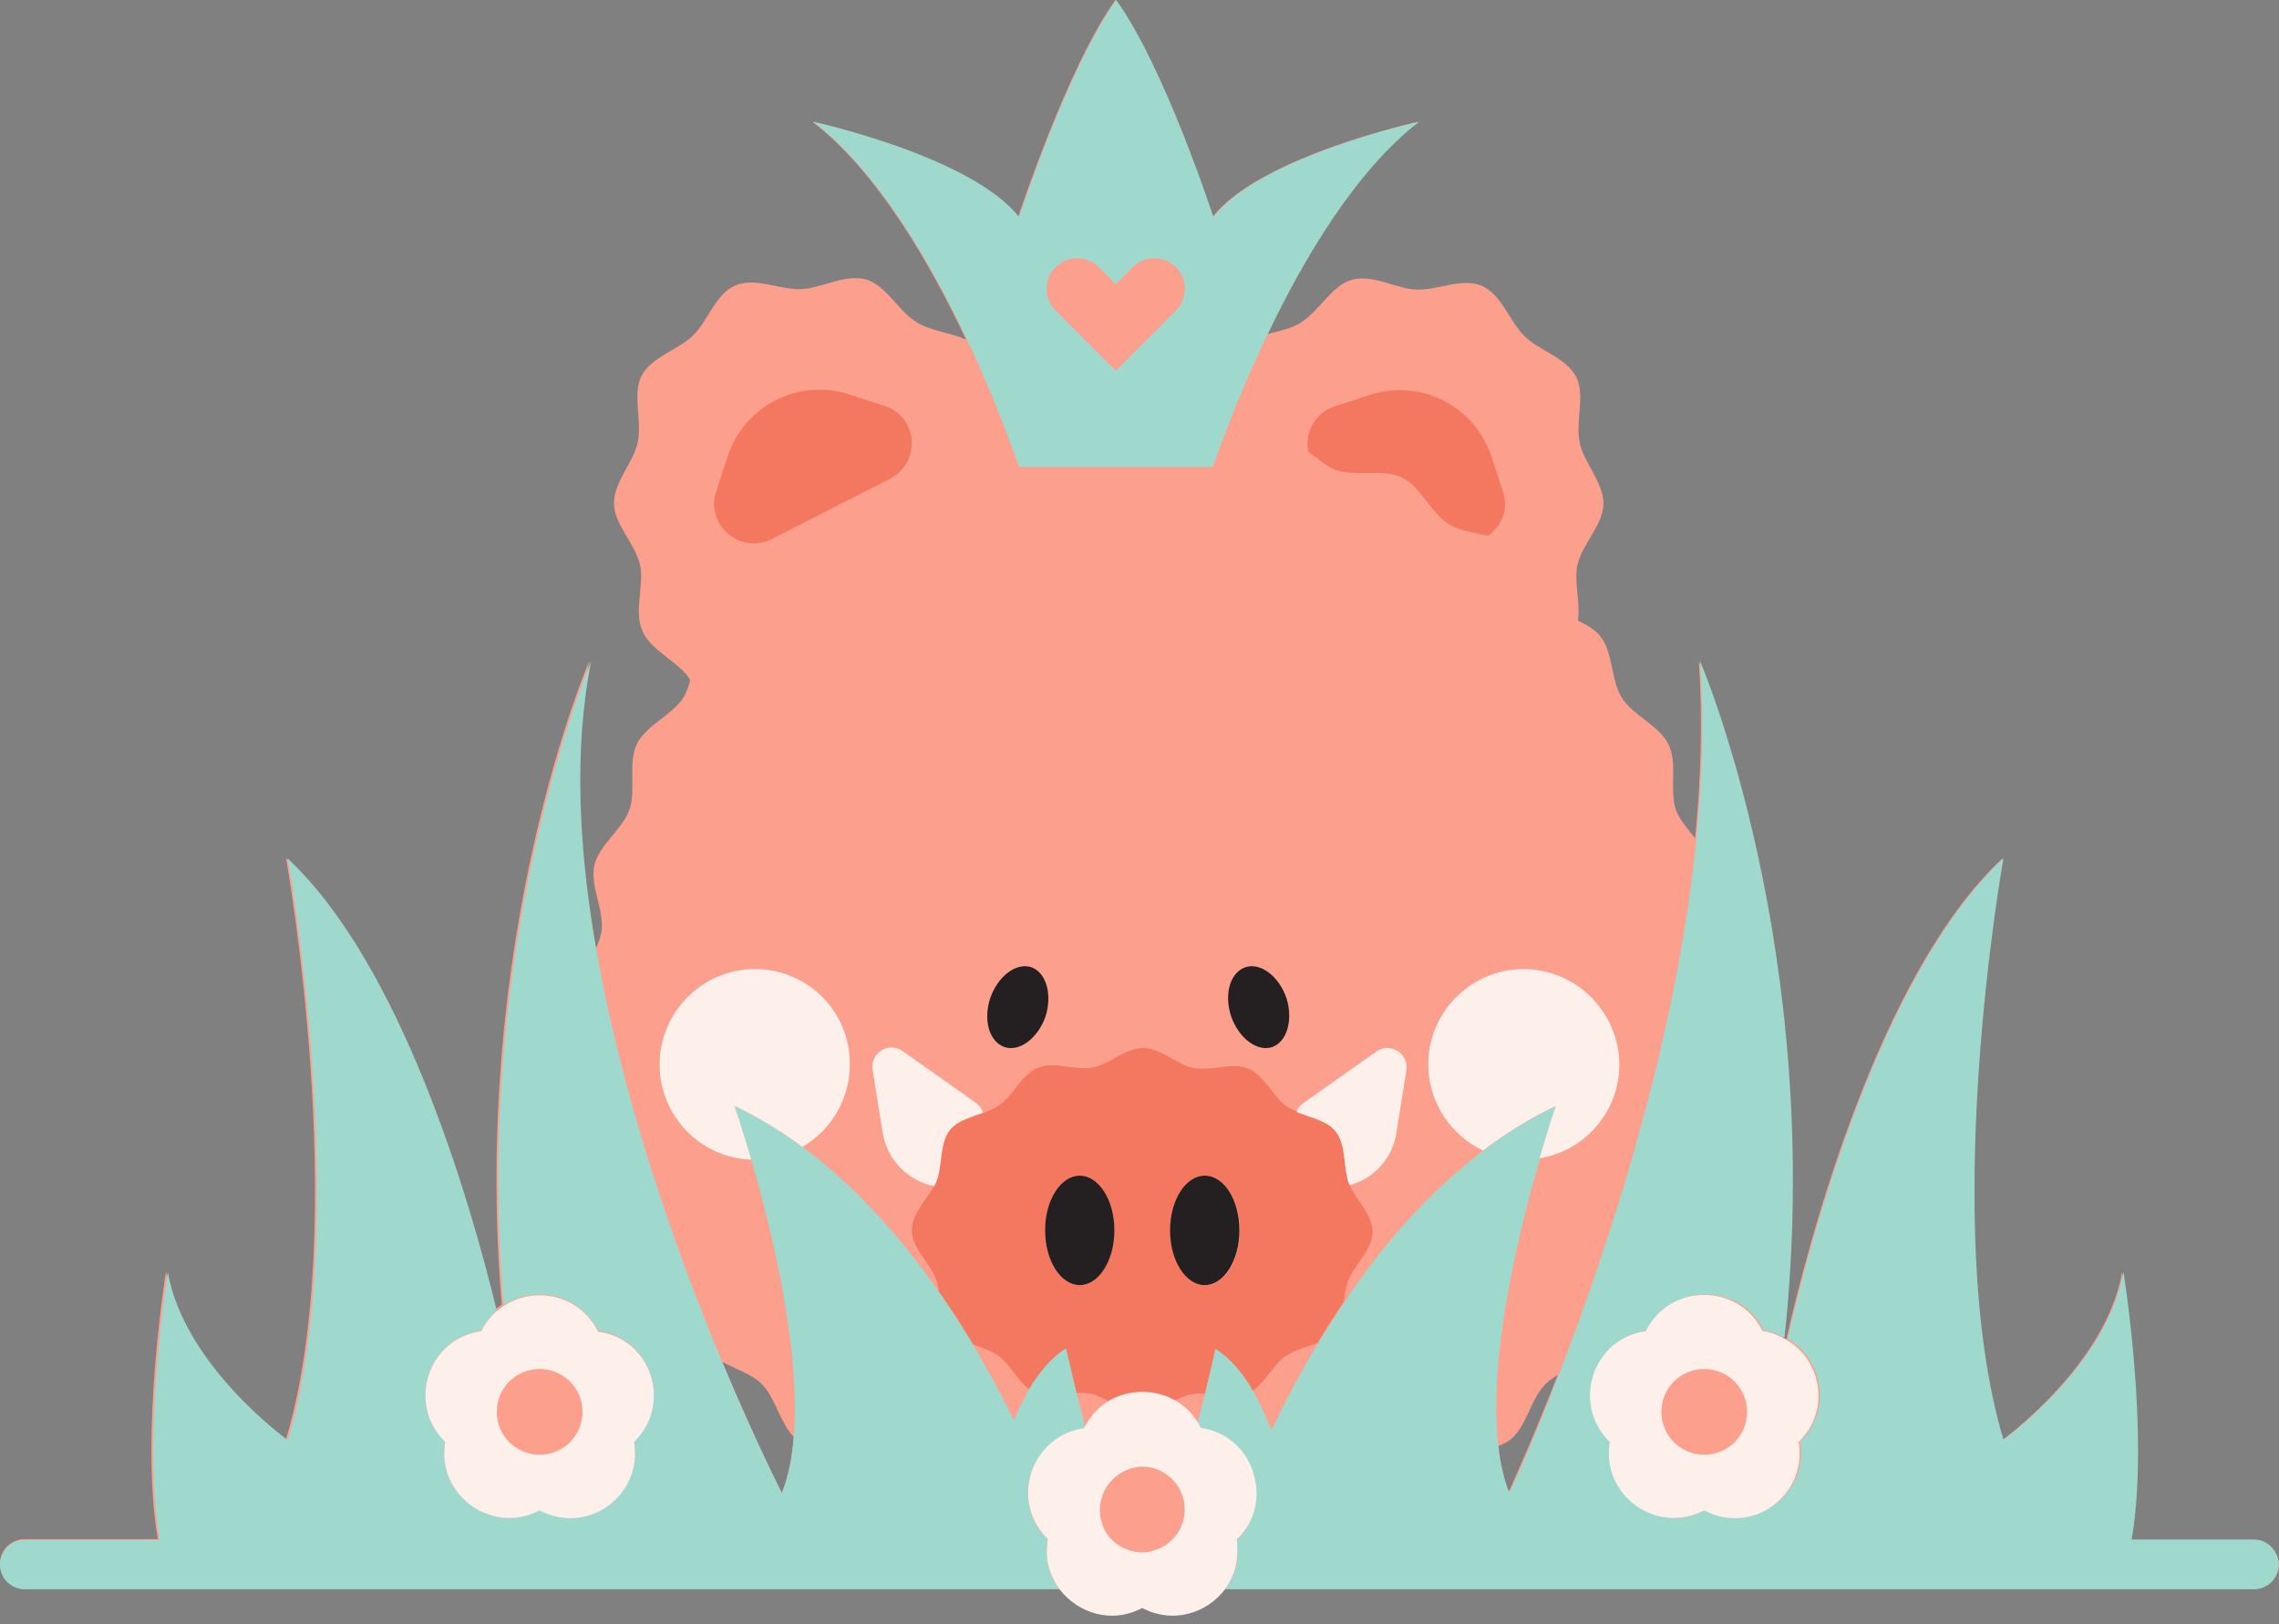<?xml version="1.0" encoding="UTF-8" standalone="no"?><svg xmlns="http://www.w3.org/2000/svg" xmlns:xlink="http://www.w3.org/1999/xlink" fill="#000000" height="356.2" preserveAspectRatio="xMidYMid meet" version="1" viewBox="0.0 0.1 499.6 356.2" width="499.6" zoomAndPan="magnify"><rect x="0.0" y="0.1" width="499.6" height="356.2" fill="#808080" stroke="none"/><g id="change1_1"><path d="M494.1,337.8H467c4-23.3-1.8-58.7-1.8-58.7c-3.6,20.5-26.3,36.8-26.3,36.8c-14.3-47.9,0-127.5,0-127.5 c-27.1,25.4-42.5,84.1-47.3,105.4c-0.2-0.1-0.4-0.3-0.7-0.4c9.1-84.4-18.5-148.3-18.5-148.3c0.9,12.6,0.5,25.7-0.8,38.8 c-1.6-2-3.4-4-4.2-6.2c-1.5-4.4,0.4-10.2-1.6-14.3c-2-4.2-7.7-6.3-10.2-10.2c-2.5-3.9-1.9-10-4.8-13.6c-1.2-1.5-3-2.5-4.9-3.4 c0.6-3.9-0.9-8.5-0.1-12.2c1.1-4.7,5.6-8.8,5.7-13.3c0.1-4.8-4.3-9.1-5.2-13.5c-1-4.7,1.3-10.4-0.8-14.5c-2.2-4.2-8.1-5.7-11.3-8.9 c-3.3-3.2-5-9.1-9.3-11c-4.4-1.9-9.8,1-14.4,0.8c-4.6-0.2-9.7-3.5-14.3-2.1c-4.3,1.3-7,6.8-11.1,9.4c-2.1,1.3-4.8,1.8-7.4,2.5 c7.9-16.6,19.4-36,33.2-46.6c0,0-34.8,7.6-45.1,20.9c0,0-10.6-32.7-21.3-47.6c-10.6,14.9-21.3,47.6-21.3,47.6 c-10.4-13.3-45.1-20.9-45.1-20.9c14.1,10.8,25.8,31,33.7,47.8c-3.4-1.6-7.8-1.9-10.8-3.8c-4.1-2.5-6.7-8.1-11.1-9.4 c-4.6-1.3-9.7,1.9-14.3,2.1c-4.6,0.2-10-2.7-14.4-0.8c-4.4,1.9-6,7.8-9.3,11c-3.3,3.2-9.2,4.7-11.3,8.9c-2,4,0.2,9.8-0.8,14.5 c-0.9,4.4-5.3,8.7-5.2,13.5c0.1,4.5,4.6,8.7,5.7,13.3c1,4.4-1.4,10.1,0.5,14.5c1.9,4.4,7.6,6.6,10.2,10.3c0.1,0.2,0.2,0.4,0.3,0.6 c-0.4,1.4-0.8,2.7-1.5,3.8c-2.5,3.9-8.2,6-10.2,10.2c-2,4.1-0.1,9.9-1.6,14.3c-1.5,4.3-6.6,7.7-7.7,12.2c-1,4.5,2.1,9.7,1.6,14.3 c-0.2,1.5-0.8,3-1.5,4.5c-3.8-21.9-5-44.1-1.2-63.6c0,0-26.1,60.4-19.2,141.2c-0.5,0.3-1,0.7-1.5,1.1c-6.1-24.9-21-75.9-45.8-99.1 c0,0,14.3,79.6,0,127.5c0,0-22.7-16.3-26.3-36.8c0,0-5.8,35.5-1.8,58.7H5.4c-3,0-5.4,2.4-5.4,5.4c0,3,2.4,5.4,5.4,5.4h226.9 c3.9,5.3,11.4,7.8,18.2,4.2c6.8,3.6,14.2,1.1,18.2-4.2h225.5c3,0,5.4-2.4,5.4-5.4C499.4,340.2,497,337.8,494.1,337.8z M330.6,327.5 c-1.2-3-2-6.4-2.4-10.2c1-0.4,2-0.8,2.9-1.5c3.6-2.9,4.4-8.9,7.7-12.2c0.8-0.8,1.7-1.4,2.7-2C335.2,317.7,330.6,327.5,330.6,327.5z M167,303.6c3,3,4,8.5,7,11.6c-0.4,4.6-1.2,8.8-2.6,12.3c0,0-5.8-11.2-13.1-28.8C161.2,300.3,164.8,301.4,167,303.6z" fill="#fd9f8d"/></g><g id="change2_1"><path d="M326.2,117.6c-3-0.7-6.2-1.1-8.7-2.6c-3.9-2.5-6-8.2-10.2-10.2c-4.1-2-9.9-0.1-14.3-1.6 c-2.2-0.8-4.2-2.5-6.2-4.1c-0.8-4,1.3-8.4,5.8-9.9l7.7-2.5c11.1-3.6,23,2.4,26.7,13.6l2.5,7.7C330.8,111.8,329.1,115.6,326.2,117.6z M193.9,89.1l-7.7-2.5c-11.1-3.6-23,2.4-26.7,13.6l-2.5,7.7c-2.4,7.3,5.3,13.9,12.2,10.4l25.9-13.2C202,101.5,201.3,91.5,193.9,89.1 z M295.9,260c1.5,3.4,5,6.5,5,10.2c0,3.9-3.9,7.1-5.3,10.6c-0.6,1.4-0.8,3.1-1,4.7c-2,3-4,6.1-5.8,9.1c-2.3,0.9-5,1.5-7,2.9 c-2.7,1.8-4.4,5.7-7.2,7.6c-2.2-3.8-4.9-7.1-8.2-9.2c0,0-0.8,4-2.3,9.8c-0.9-0.1-1.9,0-2.8,0.1c-1.3,0.2-2.6,0.8-3.9,1.5 c-4.4-2.5-9.9-2.5-14.3,0.1c-1.4-0.7-2.7-1.4-4.1-1.7c-1-0.2-2.1-0.2-3.1-0.1c-1.4-5.7-2.2-9.7-2.2-9.7c-3.2,2.1-5.8,5.2-8,8.9 c-2.7-2-4.4-5.7-7-7.5c-1.6-1.1-3.5-1.7-5.4-2.4c-2.3-3.9-4.8-7.7-7.5-11.6c-0.1-1-0.3-2-0.7-2.9c-1.4-3.6-5.3-6.7-5.2-10.6 c0-3.5,3.1-6.4,4.8-9.5c0.2-0.4,0.4-0.7,0.5-1.1c1.4-3.5,0.6-8.5,3.1-11.4c1.6-1.9,4.4-2.6,7.1-3.6c1.3-0.5,2.5-1,3.6-1.7 c3.1-2.1,4.9-6.8,8.6-8.3c3.5-1.4,8.1,0.7,11.9,0c3.7-0.7,7.2-4.3,11.1-4.3c3.9,0,7.4,3.7,11.1,4.4c3.9,0.7,8.5-1.3,11.9,0.1 c3.6,1.5,5.4,6.2,8.5,8.3c0.6,0.5,1.4,0.8,2.1,1.1c3,1.3,6.6,1.9,8.5,4.2c2.5,3,1.7,8,3,11.5C295.8,259.7,295.9,259.8,295.9,260z M244.3,269.9c0-6.6-3.4-12-7.6-12s-7.6,5.4-7.6,12s3.4,12,7.6,12S244.3,276.6,244.3,269.9z M271.8,269.9c0-6.6-3.4-12-7.6-12 c-4.2,0-7.6,5.4-7.6,12s3.4,12,7.6,12C268.4,282,271.8,276.6,271.8,269.9z" fill="#f4785f"/></g><g id="change3_1"><path d="M278.9,229.7c-3.3,1.1-7.3-1.9-9-6.7c-1.6-4.8-0.3-9.6,3.1-10.8c3.3-1.1,7.3,1.9,9,6.7 C283.5,223.7,282.2,228.5,278.9,229.7z M226.1,212.2c-3.3-1.1-7.3,1.9-9,6.7c-1.6,4.8-0.3,9.6,3.1,10.8c3.3,1.1,7.3-1.9,9-6.7 C230.7,218.2,229.4,213.4,226.1,212.2z M236.7,257.9c-4.2,0-7.6,5.4-7.6,12s3.4,12,7.6,12s7.6-5.4,7.6-12S240.9,257.9,236.7,257.9z M264.1,257.9c-4.2,0-7.6,5.4-7.6,12s3.4,12,7.6,12c4.2,0,7.6-5.4,7.6-12S268.4,257.9,264.1,257.9z" fill="#241f20"/></g><g id="change4_1"><path d="M267.8,97.2c2-5.3,5.4-14.1,10.1-23.8c7.9-16.6,19.4-36,33.2-46.6c0,0-34.8,7.6-45.1,20.9 c0,0-10.6-32.7-21.3-47.6c-10.6,14.9-21.3,47.6-21.3,47.6c-10.4-13.3-45.1-20.9-45.1-20.9c14.1,10.8,25.8,31,33.7,47.8 c4.4,9.3,7.6,17.5,9.5,22.6c1.2,3.3,1.9,5.3,1.9,5.3h7.8h13.4h10.7h10.6C265.9,102.4,266.6,100.4,267.8,97.2z M231.4,58.7 c2.6-2.6,6.9-2.6,9.5,0l3.7,3.7l3.7-3.7c2.6-2.6,6.9-2.6,9.5,0c2.6,2.6,2.6,6.9,0,9.5l-3.7,3.7l-9.5,9.5l-9.5-9.5l-3.7-3.7 C228.8,65.6,228.8,61.3,231.4,58.7z M499.5,343.2c0,3-2.4,5.4-5.4,5.4H268.6c0.7-1,1.3-2.1,1.8-3.3c0.7-1.9,1.1-4.1,0.8-6.4 c0-0.3,0-0.7-0.1-1c0,0,0-0.1,0-0.1c4.4-4.3,5.2-10.3,3.4-15.2c-1.7-4.6-5.7-8.3-11.3-9.1c-0.2-0.4-0.5-0.9-0.7-1.3 c0.6-2.3,1.2-4.5,1.7-6.5c1.4-5.8,2.3-9.8,2.3-9.8c3.3,2.1,6,5.4,8.2,9.2c1.5,2.7,2.9,5.6,4,8.7c2.9-6.1,6.3-12.6,10.3-19.2 c1.8-3,3.8-6.1,5.8-9.1c8.2-12.2,18.3-24,30.4-33.1c5-3.8,10.3-7.1,16-9.8c0,0-1.6,4.5-3.6,11.5c-4.5,15.6-11.5,43.6-9.1,63.2 c0.4,3.7,1.2,7.2,2.4,10.2c0,0,4.6-9.8,10.8-25.9c10.6-27.4,25.8-72.7,30.2-117.7c1.3-13.1,1.7-26.2,0.8-38.8 c0,0,27.6,63.9,18.5,148.3c-1.4-0.7-2.9-1.2-4.5-1.5c-5.2-10.6-20.4-10.6-25.6,0h0c-11.7,1.7-16.4,16.1-7.9,24.3v0 c-2,11.7,10.2,20.6,20.7,15c10.5,5.5,22.7-3.4,20.7-15v0c7.1-6.9,5-18-2.7-22.5c4.8-21.3,20.2-80,47.3-105.4c0,0-14.3,79.6,0,127.5 c0,0,22.7-16.3,26.3-36.8c0,0,5.8,35.5,1.8,58.7h27.1C497.1,337.8,499.5,340.2,499.5,343.2z M236,305.5c0.5,2.2,1.2,4.7,1.9,7.4 c-0.1,0.2-0.2,0.3-0.3,0.5c-5,0.7-8.7,3.8-10.7,7.7c-2.6,5.2-2.1,11.9,2.8,16.6c0,0,0,0.1,0,0.1c-0.1,0.7-0.2,1.4-0.2,2.2 c0,1.9,0.3,3.6,0.9,5.3c0.5,1.2,1.1,2.3,1.8,3.3H5.4c-3,0-5.4-2.4-5.4-5.4c0-3,2.4-5.4,5.4-5.4H35c-4-23.3,1.8-58.7,1.8-58.7 c3.6,20.5,26.3,36.8,26.3,36.8c14.3-47.9,0-127.5,0-127.5c24.8,23.2,39.8,74.3,45.8,99.1c-1.4,1.2-2.5,2.7-3.4,4.4h0 c-11.7,1.7-16.4,16.1-7.9,24.3h0l0,0c-2,11.7,10.2,20.6,20.7,15h0c10.5,5.5,22.7-3.4,20.7-15v0c8.5-8.3,3.8-22.7-7.9-24.3 c-4-8.2-14-10-20.7-5.6c-6.9-80.9,19.2-141.2,19.2-141.2c-3.9,19.5-2.7,41.7,1.2,63.6c5.9,33.8,18,67.2,27.5,90 c7.4,17.6,13.1,28.8,13.1,28.8c1.4-3.5,2.3-7.7,2.6-12.3c1.6-19.3-4.9-45.7-9.3-60.8c-2.1-7.2-3.7-11.8-3.7-11.8 c5.3,2.5,10.2,5.5,14.9,9c11.7,8.6,21.6,19.9,29.8,31.6c2.7,3.8,5.2,7.7,7.5,11.6c3.4,5.7,6.5,11.4,9.1,16.8c1-2.4,2.1-4.7,3.3-6.9 c2.2-3.7,4.8-6.8,8-8.9C233.8,295.8,234.6,299.8,236,305.5z" fill="#9fd9cd"/></g><g id="change5_1"><path d="M308.3,234.8l-2.2,13.8c-0.9,5.7-5.1,10-10.2,11.4c-0.1-0.1-0.2-0.3-0.2-0.4c-1.3-3.5-0.5-8.5-3-11.5 c-1.9-2.3-5.5-2.9-8.5-4.2c0.3-0.8,0.8-1.4,1.5-1.9l16-11.3C304.7,228.5,308.9,231.1,308.3,234.8z M197.9,230.6 c-3.1-2.2-7.2,0.4-6.6,4.1l2.2,13.8c1,6.1,5.7,10.6,11.3,11.7c0.2-0.4,0.4-0.7,0.5-1.1c1.4-3.5,0.6-8.5,3.1-11.4 c1.6-1.9,4.4-2.6,7.1-3.6c-0.3-0.9-0.8-1.6-1.6-2.2L197.9,230.6z M334,212.6c-11.5,0-20.9,9.4-20.9,20.9c0,8.3,4.9,15.5,12,18.9 c5-3.8,10.3-7.1,16-9.8c0,0-1.6,4.5-3.6,11.5c9.9-1.6,17.5-10.2,17.5-20.6C354.9,222,345.5,212.6,334,212.6z M165.5,212.6 c-11.5,0-20.9,9.4-20.9,20.9c0,11.3,8.9,20.5,20.1,20.9c-2.1-7.2-3.7-11.8-3.7-11.8c5.3,2.5,10.2,5.5,14.9,9 c6.2-3.6,10.4-10.4,10.4-18.1C186.4,222,177.1,212.6,165.5,212.6z M394.3,316.3c2,11.7-10.2,20.6-20.7,15 c-10.5,5.5-22.7-3.4-20.7-15v0c-8.5-8.3-3.8-22.7,7.9-24.3h0c5.2-10.6,20.4-10.6,25.6,0c1.7,0.2,3.2,0.8,4.5,1.5 c0.2,0.1,0.5,0.2,0.7,0.4C399.3,298.3,401.4,309.4,394.3,316.3L394.3,316.3z M383,309.7c0-5.2-4.2-9.4-9.4-9.4s-9.4,4.2-9.4,9.4 s4.2,9.4,9.4,9.4S383,314.9,383,309.7z M139,316.3L139,316.3c2,11.7-10.2,20.6-20.7,15h0c-10.5,5.5-22.7-3.4-20.7-15l0,0h0 c-8.5-8.3-3.8-22.7,7.9-24.3h0c0.9-1.8,2.1-3.3,3.4-4.4c0.5-0.4,1-0.8,1.5-1.1c6.7-4.5,16.7-2.6,20.7,5.6 C142.8,293.6,147.5,308,139,316.3z M127.7,309.7c0-5.2-4.2-9.4-9.4-9.4c-5.2,0-9.4,4.2-9.4,9.4s4.2,9.4,9.4,9.4 C123.5,319.1,127.7,314.9,127.7,309.7z M271.1,337.7c0,0,0,0.1,0,0.1c0.1,0.3,0.1,0.7,0.1,1c0.2,2.3-0.1,4.4-0.8,6.4 c-0.5,1.2-1.1,2.3-1.8,3.3c-3.9,5.3-11.4,7.8-18.2,4.2c-6.8,3.6-14.2,1.1-18.2-4.2c-0.7-1-1.3-2.1-1.8-3.3c-0.6-1.6-1-3.4-0.9-5.3 c0-0.7,0.1-1.4,0.2-2.2c0,0,0-0.1,0-0.1c-4.8-4.7-5.4-11.4-2.8-16.6c2-3.9,5.7-7,10.7-7.7c0.1-0.2,0.2-0.3,0.3-0.5 c1.3-2.5,3.2-4.3,5.3-5.6c4.4-2.5,9.9-2.5,14.3-0.1c2,1.1,3.7,2.7,5,4.8c0.3,0.4,0.5,0.8,0.7,1.3c5.6,0.8,9.6,4.5,11.3,9.1 C276.4,327.5,275.6,333.4,271.1,337.7z M242.1,327c-0.6,1.3-1,2.7-1,4.2c0,2.6,1,4.9,2.7,6.6c0.9,0.9,2.1,1.7,3.4,2.1 c1,0.4,2.1,0.6,3.2,0.6c0.8,0,1.7-0.1,2.4-0.4c1.6-0.4,3-1.2,4.2-2.4c1.7-1.7,2.7-4,2.7-6.6c0-1.8-0.5-3.5-1.4-5 c-1.7-2.6-4.6-4.4-7.9-4.4C246.8,321.8,243.6,324,242.1,327z" fill="#fdefea"/></g></svg>